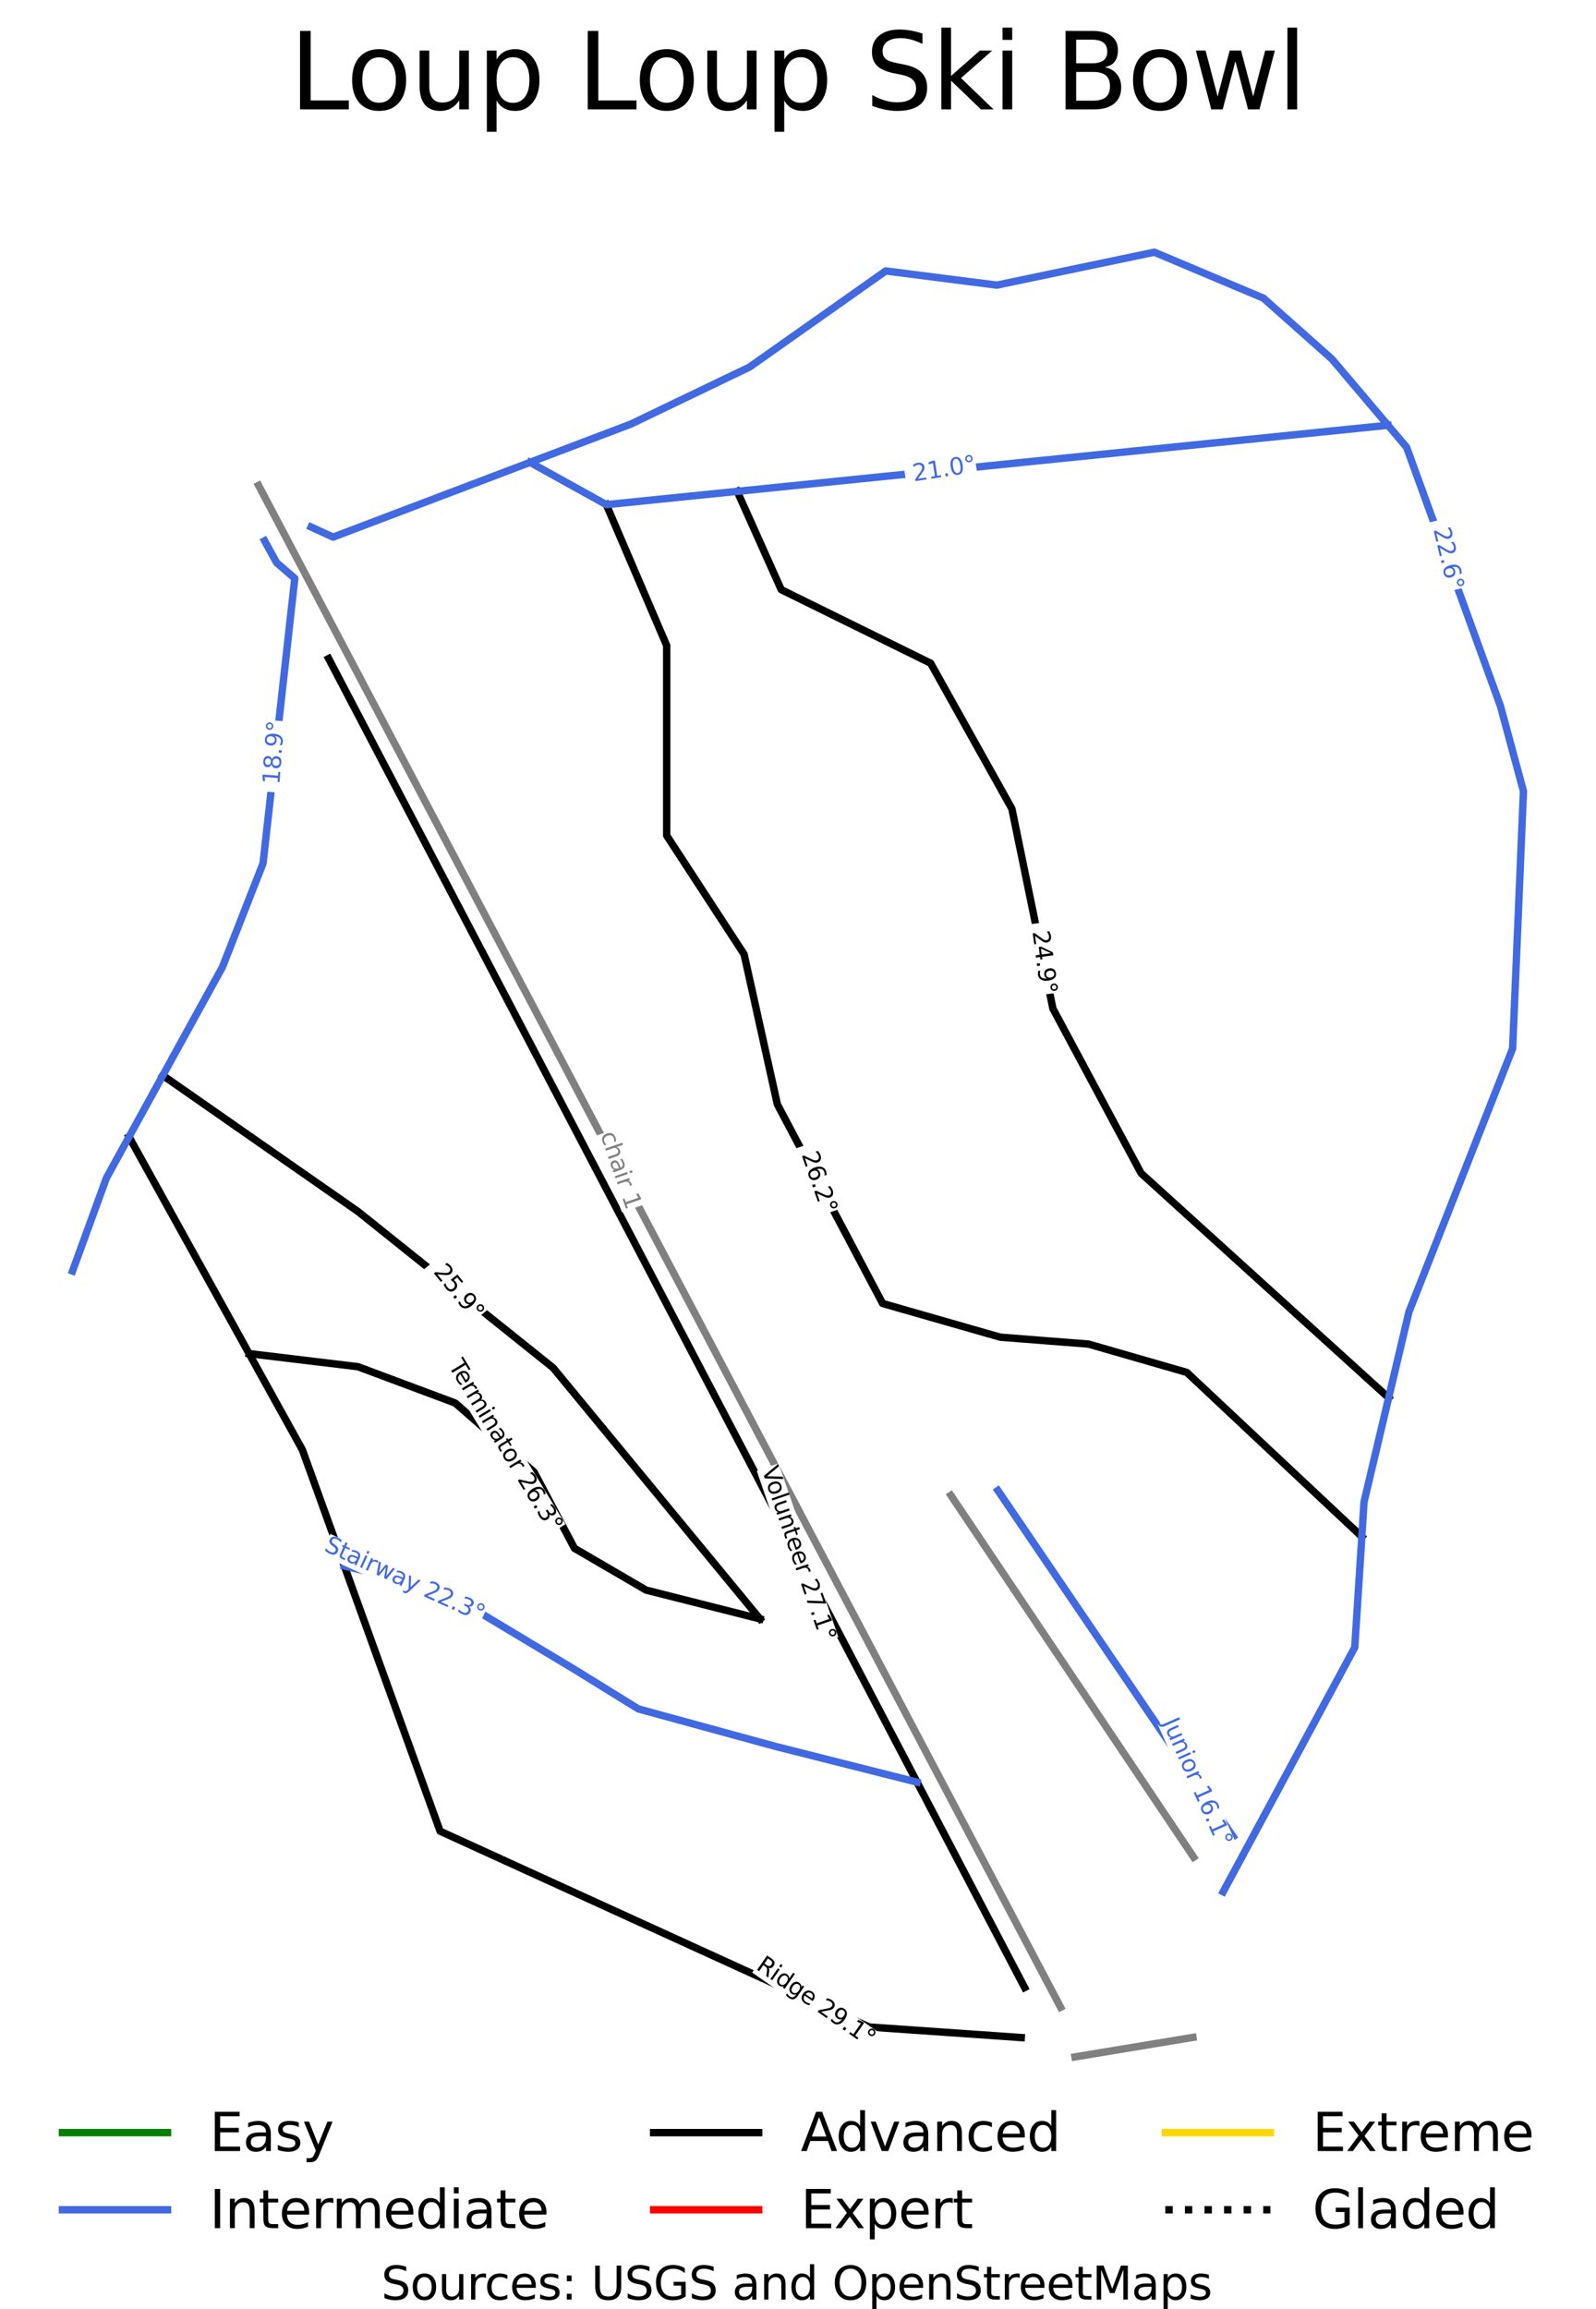 <?xml version="1.0" encoding="utf-8" standalone="no"?>
<!DOCTYPE svg PUBLIC "-//W3C//DTD SVG 1.1//EN"
  "http://www.w3.org/Graphics/SVG/1.1/DTD/svg11.dtd">
<svg xmlns:xlink="http://www.w3.org/1999/xlink" width="136.7pt" height="197.732pt" viewBox="0 0 136.7 197.732" xmlns="http://www.w3.org/2000/svg" version="1.1">
 <defs>
  <style type="text/css">*{stroke-linejoin: round; stroke-linecap: butt}</style>
 </defs>
 <g id="figure_1">
  <g id="patch_1">
   <path d="M 0 197.732 
L 136.7 197.732 
L 136.7 0 
L 0 0 
z
" style="fill: #ffffff"/>
  </g>
  <g id="axes_1">
   <g id="line2d_1">
    <path d="M 130.486 174.479 
" clip-path="url(#p808520bcc1)" style="fill: none; stroke: #008000; stroke-width: 0.001; stroke-linecap: square"/>
   </g>
   <g id="line2d_2">
    <path d="M 130.486 174.479 
" clip-path="url(#p808520bcc1)" style="fill: none; stroke: #4169e1; stroke-width: 0.001; stroke-linecap: square"/>
   </g>
   <g id="line2d_3">
    <path d="M 130.486 174.479 
" clip-path="url(#p808520bcc1)" style="fill: none; stroke: #000000; stroke-width: 0.001; stroke-linecap: square"/>
   </g>
   <g id="line2d_4">
    <path d="M 130.486 174.479 
" clip-path="url(#p808520bcc1)" style="fill: none; stroke: #ff0000; stroke-width: 0.001; stroke-linecap: square"/>
   </g>
   <g id="line2d_5">
    <path d="M 130.486 174.479 
" clip-path="url(#p808520bcc1)" style="fill: none; stroke: #ffd700; stroke-width: 0.001; stroke-linecap: square"/>
   </g>
   <g id="line2d_6">
    <path d="M 130.486 174.479 
" clip-path="url(#p808520bcc1)" style="fill: none; stroke-dasharray: 0.001,0.002; stroke-dashoffset: 0; stroke: #000000; stroke-width: 0.001"/>
   </g>
   <g id="line2d_7">
    <path d="M 90.84 171.885 
L 90.242 170.751 
L 89.749 169.816 
L 89.256 168.88 
L 88.763 167.945 
L 88.27 167.009 
L 87.569 165.68 
L 86.868 164.35 
L 86.167 163.02 
L 85.466 161.69 
L 84.874 160.567 
L 84.282 159.443 
L 83.69 158.32 
L 83.098 157.196 
L 82.506 156.073 
L 81.914 154.949 
L 81.322 153.826 
L 80.73 152.702 
L 80.093 151.495 
L 79.457 150.288 
L 78.821 149.081 
L 78.184 147.874 
L 77.548 146.667 
L 76.912 145.46 
L 76.275 144.253 
L 75.639 143.046 
L 75.163 142.143 
L 74.688 141.241 
L 74.212 140.339 
L 73.737 139.437 
L 73.261 138.534 
L 72.785 137.632 
L 72.31 136.73 
L 71.834 135.828 
L 71.06 134.356 
L 70.539 133.37 
L 70.019 132.384 
L 69.21 130.849 
L 68.4 129.313 
L 67.591 127.778 
L 66.782 126.242 
L 65.972 124.707 
L 65.163 123.171 
L 64.354 121.636 
L 63.544 120.1 
L 62.695 118.489 
L 61.845 116.878 
L 60.996 115.266 
L 60.147 113.655 
L 59.297 112.044 
L 58.448 110.432 
L 57.599 108.821 
L 56.749 107.21 
L 56.012 105.811 
L 55.275 104.412 
L 54.537 103.013 
L 53.8 101.613 
L 53.063 100.214 
L 52.326 98.815 
L 51.588 97.416 
L 50.851 96.017 
L 50.257 94.89 
L 49.662 93.763 
L 49.068 92.635 
L 48.474 91.508 
L 47.88 90.381 
L 47.285 89.253 
L 46.691 88.126 
L 46.097 86.999 
L 45.51 85.886 
L 44.924 84.773 
L 44.337 83.661 
L 43.75 82.548 
L 43.164 81.435 
L 42.577 80.323 
L 41.99 79.21 
L 41.404 78.097 
L 40.945 77.226 
L 40.485 76.355 
L 40.026 75.483 
L 39.567 74.612 
L 39.108 73.74 
L 38.648 72.869 
L 38.189 71.997 
L 37.73 71.126 
L 36.861 69.478 
L 35.993 67.831 
L 35.124 66.183 
L 34.256 64.535 
L 33.387 62.888 
L 32.519 61.24 
L 31.65 59.592 
L 30.782 57.945 
L 30.222 56.883 
L 29.663 55.822 
L 29.103 54.76 
L 28.543 53.699 
L 27.645 51.995 
L 26.747 50.291 
L 26.205 49.264 
L 25.664 48.237 
L 25.122 47.209 
L 24.581 46.182 
L 23.973 45.028 
L 23.365 43.875 
L 22.757 42.721 
L 22.149 41.567 
" clip-path="url(#p808520bcc1)" style="fill: none; stroke: #808080; stroke-width: 0.633; stroke-linecap: square"/>
   </g>
   <g id="line2d_8">
    <path d="M 102.234 159.032 
L 101.584 158.064 
L 100.934 157.095 
L 100.285 156.127 
L 99.635 155.159 
L 98.985 154.191 
L 98.335 153.222 
L 97.686 152.254 
L 97.036 151.286 
L 96.386 150.317 
L 95.737 149.349 
L 95.087 148.381 
L 94.437 147.413 
L 93.787 146.444 
L 93.138 145.476 
L 92.488 144.508 
L 91.838 143.54 
L 91.189 142.571 
L 90.539 141.603 
L 89.889 140.635 
L 89.239 139.667 
L 88.59 138.698 
L 87.94 137.73 
L 87.29 136.762 
L 86.641 135.793 
L 85.991 134.825 
L 85.341 133.857 
L 84.691 132.889 
L 84.042 131.92 
L 83.392 130.952 
L 82.742 129.984 
L 82.092 129.015 
L 81.443 128.047 
" clip-path="url(#p808520bcc1)" style="fill: none; stroke: #808080; stroke-width: 0.633; stroke-linecap: square"/>
   </g>
   <g id="line2d_9">
    <path d="M 92.078 176.136 
L 93.34 175.927 
L 94.603 175.718 
L 95.865 175.509 
L 97.127 175.3 
L 98.39 175.091 
L 99.652 174.882 
L 100.915 174.673 
L 102.177 174.465 
" clip-path="url(#p808520bcc1)" style="fill: none; stroke: #808080; stroke-width: 0.633; stroke-linecap: square"/>
   </g>
   <g id="line2d_10">
    <path d="M 28.15 56.396 
L 28.938 57.9 
L 29.725 59.403 
L 30.513 60.906 
L 31.3 62.41 
L 32.087 63.913 
L 32.875 65.416 
L 33.662 66.919 
L 34.45 68.423 
L 35.237 69.926 
L 36.025 71.429 
L 36.812 72.933 
L 37.599 74.436 
L 38.387 75.939 
L 39.174 77.443 
L 39.962 78.946 
L 40.749 80.449 
L 41.537 81.952 
L 42.324 83.456 
L 43.111 84.959 
L 43.899 86.462 
L 44.686 87.966 
L 45.474 89.469 
L 46.261 90.972 
L 47.049 92.476 
L 47.836 93.979 
L 48.624 95.482 
L 49.411 96.985 
L 50.198 98.489 
L 50.986 99.992 
L 51.773 101.495 
L 52.561 102.999 
L 53.348 104.502 
L 54.136 106.005 
L 54.923 107.509 
L 55.711 109.012 
L 56.498 110.515 
L 57.285 112.018 
L 58.073 113.522 
L 58.86 115.025 
L 59.648 116.528 
L 60.435 118.032 
L 61.222 119.535 
L 62.01 121.038 
L 62.797 122.542 
L 63.585 124.045 
L 64.372 125.548 
L 65.16 127.051 
L 65.947 128.555 
L 66.735 130.058 
L 67.522 131.561 
L 68.309 133.065 
L 69.097 134.568 
L 69.884 136.071 
L 70.672 137.575 
L 71.459 139.078 
L 72.247 140.581 
L 73.034 142.084 
L 73.821 143.588 
L 74.609 145.091 
L 75.396 146.594 
L 76.184 148.098 
L 76.971 149.601 
L 77.759 151.104 
L 78.546 152.608 
L 79.122 153.707 
L 79.698 154.806 
L 80.273 155.905 
L 80.849 157.004 
L 81.425 158.104 
L 82.001 159.203 
L 82.577 160.302 
L 83.152 161.401 
L 83.728 162.5 
L 84.304 163.6 
L 84.88 164.699 
L 85.456 165.798 
L 86.031 166.897 
L 86.607 167.996 
L 87.183 169.096 
L 87.759 170.195 
" clip-path="url(#p808520bcc1)" style="fill: none; stroke: #000000; stroke-width: 0.633; stroke-linecap: square"/>
   </g>
   <g id="line2d_11">
    <path d="M 11.052 97.348 
L 11.695 98.509 
L 12.338 99.669 
L 12.98 100.829 
L 13.623 101.989 
L 14.266 103.149 
L 14.909 104.31 
L 15.551 105.47 
L 16.194 106.63 
L 16.837 107.79 
L 17.48 108.951 
L 18.123 110.111 
L 18.765 111.271 
L 19.408 112.431 
L 20.051 113.591 
L 20.694 114.752 
L 21.336 115.912 
L 21.906 116.941 
L 22.476 117.97 
L 23.047 119 
L 23.617 120.029 
L 24.187 121.058 
L 24.757 122.087 
L 25.327 123.116 
L 25.897 124.146 
L 26.346 125.39 
L 26.796 126.634 
L 27.245 127.878 
L 27.695 129.122 
L 28.144 130.366 
L 28.593 131.61 
L 29.043 132.854 
L 29.492 134.098 
L 30.005 135.517 
L 30.518 136.936 
L 31.031 138.356 
L 31.543 139.775 
L 32.056 141.194 
L 32.569 142.614 
L 33.082 144.033 
L 33.594 145.452 
L 34.107 146.871 
L 34.62 148.291 
L 35.133 149.71 
L 35.645 151.129 
L 36.158 152.549 
L 36.671 153.968 
L 37.184 155.387 
L 37.696 156.807 
L 38.845 157.331 
L 39.993 157.855 
L 41.141 158.379 
L 42.29 158.903 
L 43.438 159.427 
L 44.586 159.951 
L 45.735 160.475 
L 46.883 160.999 
L 48.032 161.523 
L 49.18 162.047 
L 50.328 162.571 
L 51.477 163.095 
L 52.625 163.619 
L 53.773 164.143 
L 54.922 164.667 
L 56.07 165.191 
L 57.219 165.715 
L 58.367 166.239 
L 59.515 166.763 
L 60.664 167.287 
L 61.812 167.811 
L 62.96 168.335 
L 64.109 168.859 
L 65.257 169.383 
L 66.406 169.907 
L 67.554 170.431 
L 68.702 170.955 
L 69.851 171.479 
L 70.999 172.003 
L 72.147 172.527 
L 73.296 173.051 
L 74.444 173.575 
L 76.072 173.688 
L 77.701 173.801 
L 79.329 173.914 
L 80.957 174.027 
L 82.586 174.14 
L 84.214 174.253 
L 85.842 174.366 
L 87.471 174.479 
" clip-path="url(#p808520bcc1)" style="fill: none; stroke: #000000; stroke-width: 0.633; stroke-linecap: square"/>
   </g>
   <g id="line2d_12">
    <path d="M 51.933 43.214 
L 52.579 44.722 
L 53.225 46.231 
L 53.871 47.739 
L 54.518 49.248 
L 55.164 50.756 
L 55.81 52.264 
L 56.457 53.773 
L 57.103 55.281 
L 57.103 56.298 
L 57.103 57.314 
L 57.103 58.331 
L 57.103 59.348 
L 57.103 60.364 
L 57.103 61.381 
L 57.103 62.397 
L 57.103 63.414 
L 57.103 64.431 
L 57.103 65.447 
L 57.103 66.464 
L 57.103 67.48 
L 57.103 68.497 
L 57.103 69.514 
L 57.103 70.53 
L 57.103 71.547 
L 57.932 72.818 
L 58.76 74.088 
L 59.589 75.359 
L 60.417 76.629 
L 61.246 77.9 
L 62.075 79.171 
L 62.903 80.441 
L 63.732 81.712 
L 64.088 83.319 
L 64.445 84.926 
L 64.801 86.533 
L 65.157 88.139 
L 65.513 89.746 
L 65.87 91.353 
L 66.226 92.96 
L 66.582 94.567 
L 67.146 95.632 
L 67.709 96.698 
L 68.273 97.764 
L 68.836 98.83 
L 69.4 99.896 
L 69.963 100.961 
L 70.527 102.027 
L 71.09 103.093 
L 71.654 104.159 
L 72.217 105.224 
L 72.781 106.29 
L 73.344 107.356 
L 73.908 108.422 
L 74.471 109.488 
L 75.035 110.553 
L 75.598 111.619 
L 76.858 111.98 
L 78.117 112.34 
L 79.377 112.701 
L 80.636 113.062 
L 81.896 113.422 
L 83.155 113.783 
L 84.415 114.144 
L 85.674 114.504 
L 87.564 114.652 
L 89.453 114.8 
L 91.343 114.947 
L 93.232 115.095 
L 94.284 115.398 
L 95.337 115.702 
L 96.389 116.005 
L 97.441 116.308 
L 98.493 116.612 
L 99.545 116.915 
L 100.598 117.218 
L 101.65 117.521 
L 102.587 118.4 
L 103.524 119.279 
L 104.461 120.159 
L 105.398 121.038 
L 106.335 121.917 
L 107.272 122.796 
L 108.209 123.675 
L 109.146 124.554 
L 110.083 125.433 
L 111.02 126.312 
L 111.957 127.191 
L 112.894 128.07 
L 113.831 128.949 
L 114.768 129.828 
L 115.705 130.707 
L 116.642 131.586 
" clip-path="url(#p808520bcc1)" style="fill: none; stroke: #000000; stroke-width: 0.633; stroke-linecap: square"/>
   </g>
   <g id="line2d_13">
    <path d="M 21.336 115.912 
L 22.501 116.052 
L 23.666 116.192 
L 24.831 116.332 
L 25.996 116.472 
L 27.161 116.612 
L 28.326 116.752 
L 29.491 116.892 
L 30.655 117.032 
L 31.697 117.42 
L 32.738 117.809 
L 33.779 118.198 
L 34.821 118.587 
L 35.862 118.975 
L 36.903 119.364 
L 37.945 119.753 
L 38.986 120.142 
L 39.831 120.88 
L 40.676 121.619 
L 41.52 122.358 
L 42.365 123.097 
L 43.21 123.835 
L 44.055 124.574 
L 44.9 125.313 
L 45.745 126.051 
L 46.609 127.684 
L 47.474 129.317 
L 48.339 130.95 
L 49.203 132.583 
L 50.736 133.477 
L 52.269 134.371 
L 53.802 135.265 
L 55.334 136.159 
L 56.554 136.468 
L 57.774 136.777 
L 58.994 137.085 
L 60.214 137.394 
L 61.434 137.703 
L 62.653 138.011 
L 63.873 138.32 
L 65.093 138.629 
" clip-path="url(#p808520bcc1)" style="fill: none; stroke: #000000; stroke-width: 0.633; stroke-linecap: square"/>
   </g>
   <g id="line2d_14">
    <path d="M 13.946 92.09 
L 14.991 92.818 
L 16.036 93.547 
L 17.082 94.276 
L 18.127 95.005 
L 19.172 95.733 
L 20.218 96.462 
L 21.263 97.191 
L 22.308 97.919 
L 23.353 98.648 
L 24.398 99.377 
L 25.444 100.105 
L 26.489 100.834 
L 27.534 101.563 
L 28.579 102.291 
L 29.625 103.02 
L 30.67 103.749 
L 31.714 104.585 
L 32.758 105.421 
L 33.802 106.257 
L 34.846 107.093 
L 35.891 107.93 
L 36.935 108.766 
L 37.979 109.602 
L 39.023 110.438 
L 40.067 111.274 
L 41.111 112.11 
L 42.156 112.947 
L 43.2 113.783 
L 44.244 114.619 
L 45.288 115.455 
L 46.332 116.291 
L 47.376 117.127 
L 48.484 118.471 
L 49.591 119.815 
L 50.698 121.159 
L 51.806 122.503 
L 52.913 123.846 
L 54.02 125.19 
L 55.127 126.534 
L 56.235 127.878 
L 57.342 129.222 
L 58.449 130.566 
L 59.557 131.909 
L 60.664 133.253 
L 61.771 134.597 
L 62.878 135.941 
L 63.986 137.285 
L 65.093 138.629 
" clip-path="url(#p808520bcc1)" style="fill: none; stroke: #000000; stroke-width: 0.633; stroke-linecap: square"/>
   </g>
   <g id="line2d_15">
    <path d="M 63.145 42.076 
L 63.616 43.128 
L 64.087 44.181 
L 64.559 45.233 
L 65.03 46.285 
L 65.501 47.337 
L 65.972 48.39 
L 66.443 49.442 
L 66.914 50.494 
L 68.513 51.281 
L 70.113 52.068 
L 71.712 52.855 
L 73.312 53.642 
L 74.911 54.429 
L 76.51 55.216 
L 78.11 56.003 
L 79.709 56.79 
L 80.579 58.348 
L 81.449 59.905 
L 82.319 61.463 
L 83.189 63.021 
L 84.059 64.578 
L 84.929 66.136 
L 85.799 67.693 
L 86.669 69.251 
L 86.888 70.321 
L 87.108 71.39 
L 87.327 72.46 
L 87.547 73.53 
L 87.767 74.6 
L 87.986 75.67 
L 88.206 76.74 
L 88.426 77.81 
L 88.645 78.879 
L 88.865 79.949 
L 89.084 81.019 
L 89.304 82.089 
L 89.524 83.159 
L 89.743 84.229 
L 89.963 85.298 
L 90.183 86.368 
L 90.655 87.25 
L 91.127 88.131 
L 91.599 89.012 
L 92.072 89.894 
L 92.544 90.775 
L 93.016 91.656 
L 93.488 92.538 
L 93.961 93.419 
L 94.433 94.3 
L 94.905 95.182 
L 95.377 96.063 
L 95.85 96.944 
L 96.322 97.826 
L 96.794 98.707 
L 97.267 99.588 
L 97.739 100.47 
L 99.064 101.671 
L 100.389 102.873 
L 101.714 104.074 
L 103.039 105.276 
L 104.364 106.477 
L 105.689 107.679 
L 107.014 108.88 
L 108.339 110.082 
L 109.665 111.283 
L 110.99 112.485 
L 112.315 113.686 
L 113.64 114.888 
L 114.965 116.089 
L 116.29 117.291 
L 117.615 118.493 
L 118.94 119.694 
" clip-path="url(#p808520bcc1)" style="fill: none; stroke: #000000; stroke-width: 0.633; stroke-linecap: square"/>
   </g>
   <g id="line2d_16">
    <path d="M 26.647 45.129 
L 28.532 45.993 
L 54.023 36.319 
L 64.198 31.433 
L 75.865 23.203 
L 85.377 24.416 
L 98.868 21.596 
L 108.215 25.531 
L 114.081 30.745 
L 120.477 38.3 
L 128.515 60.46 
L 130.486 67.747 
L 129.559 89.784 
L 120.677 112.346 
L 116.832 128.61 
L 116.036 141.072 
L 104.768 161.993 
L 104.768 161.993 
" clip-path="url(#p808520bcc1)" style="fill: none; stroke: #4169e1; stroke-width: 0.633; stroke-linecap: square"/>
   </g>
   <g id="line2d_17">
    <path d="M 29.492 134.098 
L 30.521 134.343 
L 31.549 134.589 
L 32.578 134.835 
L 33.606 135.081 
L 34.634 135.326 
L 35.663 135.572 
L 36.691 135.818 
L 37.72 136.064 
L 39.172 136.935 
L 40.625 137.807 
L 42.077 138.679 
L 43.53 139.55 
L 44.982 140.422 
L 46.435 141.294 
L 47.887 142.165 
L 49.34 143.037 
L 50.673 143.862 
L 52.007 144.686 
L 53.34 145.511 
L 54.674 146.335 
L 56.138 146.736 
L 57.603 147.136 
L 59.067 147.537 
L 60.532 147.937 
L 61.996 148.338 
L 63.461 148.738 
L 64.925 149.138 
L 66.39 149.539 
L 67.91 149.922 
L 69.429 150.306 
L 70.948 150.69 
L 72.468 151.073 
L 73.988 151.457 
L 75.507 151.84 
L 77.027 152.224 
L 78.546 152.608 
" clip-path="url(#p808520bcc1)" style="fill: none; stroke: #4169e1; stroke-width: 0.633; stroke-linecap: square"/>
   </g>
   <g id="line2d_18">
    <path d="M 45.4 39.591 
L 47.033 40.497 
L 48.666 41.403 
L 50.299 42.308 
L 51.933 43.214 
L 53.334 43.072 
L 54.736 42.929 
L 56.137 42.787 
L 57.539 42.645 
L 58.941 42.503 
L 60.342 42.36 
L 61.744 42.218 
L 63.145 42.076 
L 64.887 41.899 
L 66.629 41.722 
L 68.371 41.545 
L 70.113 41.368 
L 71.854 41.192 
L 73.596 41.015 
L 75.338 40.838 
L 77.08 40.661 
L 78.822 40.484 
L 80.563 40.307 
L 82.305 40.131 
L 84.047 39.954 
L 85.789 39.777 
L 87.531 39.6 
L 89.273 39.423 
L 91.014 39.246 
L 92.756 39.069 
L 94.498 38.893 
L 96.24 38.716 
L 97.982 38.539 
L 99.724 38.362 
L 101.465 38.185 
L 103.207 38.008 
L 104.949 37.831 
L 106.691 37.655 
L 108.433 37.478 
L 110.174 37.301 
L 111.916 37.124 
L 113.658 36.947 
L 115.4 36.77 
L 117.142 36.593 
L 118.883 36.417 
" clip-path="url(#p808520bcc1)" style="fill: none; stroke: #4169e1; stroke-width: 0.633; stroke-linecap: square"/>
   </g>
   <g id="line2d_19">
    <path d="M 22.664 46.314 
L 23.178 47.248 
L 23.692 48.183 
L 24.47 48.855 
L 25.249 49.527 
L 25.079 51.052 
L 24.909 52.577 
L 24.739 54.102 
L 24.57 55.627 
L 24.4 57.152 
L 24.23 58.677 
L 24.06 60.201 
L 23.89 61.726 
L 23.72 63.251 
L 23.551 64.776 
L 23.381 66.301 
L 23.211 67.826 
L 23.041 69.351 
L 22.871 70.875 
L 22.701 72.4 
L 22.531 73.925 
L 22.096 75.036 
L 21.661 76.147 
L 21.226 77.258 
L 20.791 78.368 
L 20.356 79.479 
L 19.921 80.59 
L 19.486 81.701 
L 19.051 82.812 
L 18.413 83.972 
L 17.775 85.131 
L 17.137 86.291 
L 16.498 87.451 
L 15.86 88.611 
L 15.222 89.77 
L 14.584 90.93 
L 13.946 92.09 
L 13.223 93.405 
L 12.499 94.719 
L 11.776 96.034 
L 11.052 97.348 
L 10.569 98.227 
L 10.086 99.106 
L 9.602 99.984 
L 9.119 100.863 
L 8.756 101.86 
L 8.393 102.857 
L 8.03 103.854 
L 7.666 104.851 
L 7.303 105.848 
L 6.94 106.845 
L 6.577 107.842 
L 6.214 108.839 
" clip-path="url(#p808520bcc1)" style="fill: none; stroke: #4169e1; stroke-width: 0.633; stroke-linecap: square"/>
   </g>
   <g id="line2d_20">
    <path d="M 85.472 127.632 
L 86.101 128.558 
L 86.731 129.485 
L 87.36 130.411 
L 87.989 131.337 
L 88.619 132.263 
L 89.248 133.189 
L 89.877 134.115 
L 90.507 135.042 
L 91.136 135.968 
L 91.765 136.894 
L 92.395 137.82 
L 93.024 138.746 
L 93.653 139.672 
L 94.283 140.599 
L 94.912 141.525 
L 95.541 142.451 
L 96.171 143.377 
L 96.8 144.303 
L 97.429 145.229 
L 98.059 146.156 
L 98.688 147.082 
L 99.318 148.008 
L 99.947 148.934 
L 100.576 149.86 
L 101.206 150.786 
L 101.835 151.712 
L 102.464 152.639 
L 103.093 153.565 
L 103.723 154.491 
L 104.352 155.417 
L 104.982 156.343 
L 105.611 157.269 
" clip-path="url(#p808520bcc1)" style="fill: none; stroke: #4169e1; stroke-width: 0.633; stroke-linecap: square"/>
   </g>
   <g id="text_1">
    <g id="patch_2">
     <path d="M 50.998 97.269 
L 53.261 103.807 
L 55.128 103.16 
L 52.865 96.622 
z
" style="fill: #ffffff"/>
    </g>
    <!-- chair 1 -->
    <g style="fill: #808080" transform="translate(51.416 97.145) rotate(-289.096) scale(0.02 -0.02)">
     <defs>
      <path id="DejaVuSans-63" d="M 3122 3366 
L 3122 2828 
Q 2878 2963 2633 3030 
Q 2388 3097 2138 3097 
Q 1578 3097 1268 2742 
Q 959 2388 959 1747 
Q 959 1106 1268 751 
Q 1578 397 2138 397 
Q 2388 397 2633 464 
Q 2878 531 3122 666 
L 3122 134 
Q 2881 22 2623 -34 
Q 2366 -91 2075 -91 
Q 1284 -91 818 406 
Q 353 903 353 1747 
Q 353 2603 823 3093 
Q 1294 3584 2113 3584 
Q 2378 3584 2631 3529 
Q 2884 3475 3122 3366 
z
" transform="scale(0.016)"/>
      <path id="DejaVuSans-68" d="M 3513 2113 
L 3513 0 
L 2938 0 
L 2938 2094 
Q 2938 2591 2744 2837 
Q 2550 3084 2163 3084 
Q 1697 3084 1428 2787 
Q 1159 2491 1159 1978 
L 1159 0 
L 581 0 
L 581 4863 
L 1159 4863 
L 1159 2956 
Q 1366 3272 1645 3428 
Q 1925 3584 2291 3584 
Q 2894 3584 3203 3211 
Q 3513 2838 3513 2113 
z
" transform="scale(0.016)"/>
      <path id="DejaVuSans-61" d="M 2194 1759 
Q 1497 1759 1228 1600 
Q 959 1441 959 1056 
Q 959 750 1161 570 
Q 1363 391 1709 391 
Q 2188 391 2477 730 
Q 2766 1069 2766 1631 
L 2766 1759 
L 2194 1759 
z
M 3341 1997 
L 3341 0 
L 2766 0 
L 2766 531 
Q 2569 213 2275 61 
Q 1981 -91 1556 -91 
Q 1019 -91 701 211 
Q 384 513 384 1019 
Q 384 1609 779 1909 
Q 1175 2209 1959 2209 
L 2766 2209 
L 2766 2266 
Q 2766 2663 2505 2880 
Q 2244 3097 1772 3097 
Q 1472 3097 1187 3025 
Q 903 2953 641 2809 
L 641 3341 
Q 956 3463 1253 3523 
Q 1550 3584 1831 3584 
Q 2591 3584 2966 3190 
Q 3341 2797 3341 1997 
z
" transform="scale(0.016)"/>
      <path id="DejaVuSans-69" d="M 603 3500 
L 1178 3500 
L 1178 0 
L 603 0 
L 603 3500 
z
M 603 4863 
L 1178 4863 
L 1178 4134 
L 603 4134 
L 603 4863 
z
" transform="scale(0.016)"/>
      <path id="DejaVuSans-72" d="M 2631 2963 
Q 2534 3019 2420 3045 
Q 2306 3072 2169 3072 
Q 1681 3072 1420 2755 
Q 1159 2438 1159 1844 
L 1159 0 
L 581 0 
L 581 3500 
L 1159 3500 
L 1159 2956 
Q 1341 3275 1631 3429 
Q 1922 3584 2338 3584 
Q 2397 3584 2469 3576 
Q 2541 3569 2628 3553 
L 2631 2963 
z
" transform="scale(0.016)"/>
      <path id="DejaVuSans-20" transform="scale(0.016)"/>
      <path id="DejaVuSans-31" d="M 794 531 
L 1825 531 
L 1825 4091 
L 703 3866 
L 703 4441 
L 1819 4666 
L 2450 4666 
L 2450 531 
L 3481 531 
L 3481 0 
L 794 0 
L 794 531 
z
" transform="scale(0.016)"/>
     </defs>
     <use xlink:href="#DejaVuSans-63"/>
     <use xlink:href="#DejaVuSans-68" x="54.98"/>
     <use xlink:href="#DejaVuSans-61" x="118.359"/>
     <use xlink:href="#DejaVuSans-69" x="179.639"/>
     <use xlink:href="#DejaVuSans-72" x="207.422"/>
     <use xlink:href="#DejaVuSans-20" x="248.535"/>
     <use xlink:href="#DejaVuSans-31" x="280.322"/>
    </g>
   </g>
   <g id="text_2">
    <g id="patch_3">
     <path d="M 64.817 125.952 
L 69.933 140.82 
L 71.802 140.177 
L 66.685 125.309 
z
" style="fill: #ffffff"/>
    </g>
    <!-- Volunteer 27.1° -->
    <g transform="translate(65.236 125.829) rotate(-288.989) scale(0.02 -0.02)">
     <defs>
      <path id="DejaVuSans-56" d="M 1831 0 
L 50 4666 
L 709 4666 
L 2188 738 
L 3669 4666 
L 4325 4666 
L 2547 0 
L 1831 0 
z
" transform="scale(0.016)"/>
      <path id="DejaVuSans-6f" d="M 1959 3097 
Q 1497 3097 1228 2736 
Q 959 2375 959 1747 
Q 959 1119 1226 758 
Q 1494 397 1959 397 
Q 2419 397 2687 759 
Q 2956 1122 2956 1747 
Q 2956 2369 2687 2733 
Q 2419 3097 1959 3097 
z
M 1959 3584 
Q 2709 3584 3137 3096 
Q 3566 2609 3566 1747 
Q 3566 888 3137 398 
Q 2709 -91 1959 -91 
Q 1206 -91 779 398 
Q 353 888 353 1747 
Q 353 2609 779 3096 
Q 1206 3584 1959 3584 
z
" transform="scale(0.016)"/>
      <path id="DejaVuSans-6c" d="M 603 4863 
L 1178 4863 
L 1178 0 
L 603 0 
L 603 4863 
z
" transform="scale(0.016)"/>
      <path id="DejaVuSans-75" d="M 544 1381 
L 544 3500 
L 1119 3500 
L 1119 1403 
Q 1119 906 1312 657 
Q 1506 409 1894 409 
Q 2359 409 2629 706 
Q 2900 1003 2900 1516 
L 2900 3500 
L 3475 3500 
L 3475 0 
L 2900 0 
L 2900 538 
Q 2691 219 2414 64 
Q 2138 -91 1772 -91 
Q 1169 -91 856 284 
Q 544 659 544 1381 
z
M 1991 3584 
L 1991 3584 
z
" transform="scale(0.016)"/>
      <path id="DejaVuSans-6e" d="M 3513 2113 
L 3513 0 
L 2938 0 
L 2938 2094 
Q 2938 2591 2744 2837 
Q 2550 3084 2163 3084 
Q 1697 3084 1428 2787 
Q 1159 2491 1159 1978 
L 1159 0 
L 581 0 
L 581 3500 
L 1159 3500 
L 1159 2956 
Q 1366 3272 1645 3428 
Q 1925 3584 2291 3584 
Q 2894 3584 3203 3211 
Q 3513 2838 3513 2113 
z
" transform="scale(0.016)"/>
      <path id="DejaVuSans-74" d="M 1172 4494 
L 1172 3500 
L 2356 3500 
L 2356 3053 
L 1172 3053 
L 1172 1153 
Q 1172 725 1289 603 
Q 1406 481 1766 481 
L 2356 481 
L 2356 0 
L 1766 0 
Q 1100 0 847 248 
Q 594 497 594 1153 
L 594 3053 
L 172 3053 
L 172 3500 
L 594 3500 
L 594 4494 
L 1172 4494 
z
" transform="scale(0.016)"/>
      <path id="DejaVuSans-65" d="M 3597 1894 
L 3597 1613 
L 953 1613 
Q 991 1019 1311 708 
Q 1631 397 2203 397 
Q 2534 397 2845 478 
Q 3156 559 3463 722 
L 3463 178 
Q 3153 47 2828 -22 
Q 2503 -91 2169 -91 
Q 1331 -91 842 396 
Q 353 884 353 1716 
Q 353 2575 817 3079 
Q 1281 3584 2069 3584 
Q 2775 3584 3186 3129 
Q 3597 2675 3597 1894 
z
M 3022 2063 
Q 3016 2534 2758 2815 
Q 2500 3097 2075 3097 
Q 1594 3097 1305 2825 
Q 1016 2553 972 2059 
L 3022 2063 
z
" transform="scale(0.016)"/>
      <path id="DejaVuSans-32" d="M 1228 531 
L 3431 531 
L 3431 0 
L 469 0 
L 469 531 
Q 828 903 1448 1529 
Q 2069 2156 2228 2338 
Q 2531 2678 2651 2914 
Q 2772 3150 2772 3378 
Q 2772 3750 2511 3984 
Q 2250 4219 1831 4219 
Q 1534 4219 1204 4116 
Q 875 4013 500 3803 
L 500 4441 
Q 881 4594 1212 4672 
Q 1544 4750 1819 4750 
Q 2544 4750 2975 4387 
Q 3406 4025 3406 3419 
Q 3406 3131 3298 2873 
Q 3191 2616 2906 2266 
Q 2828 2175 2409 1742 
Q 1991 1309 1228 531 
z
" transform="scale(0.016)"/>
      <path id="DejaVuSans-37" d="M 525 4666 
L 3525 4666 
L 3525 4397 
L 1831 0 
L 1172 0 
L 2766 4134 
L 525 4134 
L 525 4666 
z
" transform="scale(0.016)"/>
      <path id="DejaVuSans-2e" d="M 684 794 
L 1344 794 
L 1344 0 
L 684 0 
L 684 794 
z
" transform="scale(0.016)"/>
      <path id="DejaVuSans-b0" d="M 1600 4347 
Q 1350 4347 1178 4173 
Q 1006 4000 1006 3750 
Q 1006 3503 1178 3333 
Q 1350 3163 1600 3163 
Q 1850 3163 2022 3333 
Q 2194 3503 2194 3750 
Q 2194 3997 2020 4172 
Q 1847 4347 1600 4347 
z
M 1600 4750 
Q 1800 4750 1984 4673 
Q 2169 4597 2303 4453 
Q 2447 4313 2519 4134 
Q 2591 3956 2591 3750 
Q 2591 3338 2302 3052 
Q 2013 2766 1594 2766 
Q 1172 2766 890 3047 
Q 609 3328 609 3750 
Q 609 4169 896 4459 
Q 1184 4750 1600 4750 
z
" transform="scale(0.016)"/>
     </defs>
     <use xlink:href="#DejaVuSans-56"/>
     <use xlink:href="#DejaVuSans-6f" x="60.658"/>
     <use xlink:href="#DejaVuSans-6c" x="121.84"/>
     <use xlink:href="#DejaVuSans-75" x="149.623"/>
     <use xlink:href="#DejaVuSans-6e" x="213.002"/>
     <use xlink:href="#DejaVuSans-74" x="276.381"/>
     <use xlink:href="#DejaVuSans-65" x="315.59"/>
     <use xlink:href="#DejaVuSans-65" x="377.113"/>
     <use xlink:href="#DejaVuSans-72" x="438.637"/>
     <use xlink:href="#DejaVuSans-20" x="479.75"/>
     <use xlink:href="#DejaVuSans-32" x="511.537"/>
     <use xlink:href="#DejaVuSans-37" x="575.16"/>
     <use xlink:href="#DejaVuSans-2e" x="638.783"/>
     <use xlink:href="#DejaVuSans-31" x="670.57"/>
     <use xlink:href="#DejaVuSans-b0" x="734.193"/>
    </g>
   </g>
   <g id="text_3">
    <g id="patch_4">
     <path d="M 64.423 168.912 
L 74.151 175.669 
L 75.278 174.046 
L 65.55 167.289 
z
" style="fill: #ffffff"/>
    </g>
    <!-- Ridge 29.1° -->
    <g transform="translate(64.688 168.565) rotate(-325.216) scale(0.02 -0.02)">
     <defs>
      <path id="DejaVuSans-52" d="M 2841 2188 
Q 3044 2119 3236 1894 
Q 3428 1669 3622 1275 
L 4263 0 
L 3584 0 
L 2988 1197 
Q 2756 1666 2539 1819 
Q 2322 1972 1947 1972 
L 1259 1972 
L 1259 0 
L 628 0 
L 628 4666 
L 2053 4666 
Q 2853 4666 3247 4331 
Q 3641 3997 3641 3322 
Q 3641 2881 3436 2590 
Q 3231 2300 2841 2188 
z
M 1259 4147 
L 1259 2491 
L 2053 2491 
Q 2509 2491 2742 2702 
Q 2975 2913 2975 3322 
Q 2975 3731 2742 3939 
Q 2509 4147 2053 4147 
L 1259 4147 
z
" transform="scale(0.016)"/>
      <path id="DejaVuSans-64" d="M 2906 2969 
L 2906 4863 
L 3481 4863 
L 3481 0 
L 2906 0 
L 2906 525 
Q 2725 213 2448 61 
Q 2172 -91 1784 -91 
Q 1150 -91 751 415 
Q 353 922 353 1747 
Q 353 2572 751 3078 
Q 1150 3584 1784 3584 
Q 2172 3584 2448 3432 
Q 2725 3281 2906 2969 
z
M 947 1747 
Q 947 1113 1208 752 
Q 1469 391 1925 391 
Q 2381 391 2643 752 
Q 2906 1113 2906 1747 
Q 2906 2381 2643 2742 
Q 2381 3103 1925 3103 
Q 1469 3103 1208 2742 
Q 947 2381 947 1747 
z
" transform="scale(0.016)"/>
      <path id="DejaVuSans-67" d="M 2906 1791 
Q 2906 2416 2648 2759 
Q 2391 3103 1925 3103 
Q 1463 3103 1205 2759 
Q 947 2416 947 1791 
Q 947 1169 1205 825 
Q 1463 481 1925 481 
Q 2391 481 2648 825 
Q 2906 1169 2906 1791 
z
M 3481 434 
Q 3481 -459 3084 -895 
Q 2688 -1331 1869 -1331 
Q 1566 -1331 1297 -1286 
Q 1028 -1241 775 -1147 
L 775 -588 
Q 1028 -725 1275 -790 
Q 1522 -856 1778 -856 
Q 2344 -856 2625 -561 
Q 2906 -266 2906 331 
L 2906 616 
Q 2728 306 2450 153 
Q 2172 0 1784 0 
Q 1141 0 747 490 
Q 353 981 353 1791 
Q 353 2603 747 3093 
Q 1141 3584 1784 3584 
Q 2172 3584 2450 3431 
Q 2728 3278 2906 2969 
L 2906 3500 
L 3481 3500 
L 3481 434 
z
" transform="scale(0.016)"/>
      <path id="DejaVuSans-39" d="M 703 97 
L 703 672 
Q 941 559 1184 500 
Q 1428 441 1663 441 
Q 2288 441 2617 861 
Q 2947 1281 2994 2138 
Q 2813 1869 2534 1725 
Q 2256 1581 1919 1581 
Q 1219 1581 811 2004 
Q 403 2428 403 3163 
Q 403 3881 828 4315 
Q 1253 4750 1959 4750 
Q 2769 4750 3195 4129 
Q 3622 3509 3622 2328 
Q 3622 1225 3098 567 
Q 2575 -91 1691 -91 
Q 1453 -91 1209 -44 
Q 966 3 703 97 
z
M 1959 2075 
Q 2384 2075 2632 2365 
Q 2881 2656 2881 3163 
Q 2881 3666 2632 3958 
Q 2384 4250 1959 4250 
Q 1534 4250 1286 3958 
Q 1038 3666 1038 3163 
Q 1038 2656 1286 2365 
Q 1534 2075 1959 2075 
z
" transform="scale(0.016)"/>
     </defs>
     <use xlink:href="#DejaVuSans-52"/>
     <use xlink:href="#DejaVuSans-69" x="69.482"/>
     <use xlink:href="#DejaVuSans-64" x="97.266"/>
     <use xlink:href="#DejaVuSans-67" x="160.742"/>
     <use xlink:href="#DejaVuSans-65" x="224.219"/>
     <use xlink:href="#DejaVuSans-20" x="285.742"/>
     <use xlink:href="#DejaVuSans-32" x="317.529"/>
     <use xlink:href="#DejaVuSans-39" x="381.152"/>
     <use xlink:href="#DejaVuSans-2e" x="444.775"/>
     <use xlink:href="#DejaVuSans-31" x="476.562"/>
     <use xlink:href="#DejaVuSans-b0" x="540.186"/>
    </g>
   </g>
   <g id="text_4">
    <g id="patch_5">
     <path d="M 68.025 98.391 
L 70.036 104.18 
L 71.902 103.532 
L 69.891 97.742 
z
" style="fill: #ffffff"/>
    </g>
    <!--  26.2° -->
    <g transform="translate(68.443 98.267) rotate(-289.155) scale(0.02 -0.02)">
     <defs>
      <path id="DejaVuSans-36" d="M 2113 2584 
Q 1688 2584 1439 2293 
Q 1191 2003 1191 1497 
Q 1191 994 1439 701 
Q 1688 409 2113 409 
Q 2538 409 2786 701 
Q 3034 994 3034 1497 
Q 3034 2003 2786 2293 
Q 2538 2584 2113 2584 
z
M 3366 4563 
L 3366 3988 
Q 3128 4100 2886 4159 
Q 2644 4219 2406 4219 
Q 1781 4219 1451 3797 
Q 1122 3375 1075 2522 
Q 1259 2794 1537 2939 
Q 1816 3084 2150 3084 
Q 2853 3084 3261 2657 
Q 3669 2231 3669 1497 
Q 3669 778 3244 343 
Q 2819 -91 2113 -91 
Q 1303 -91 875 529 
Q 447 1150 447 2328 
Q 447 3434 972 4092 
Q 1497 4750 2381 4750 
Q 2619 4750 2861 4703 
Q 3103 4656 3366 4563 
z
" transform="scale(0.016)"/>
     </defs>
     <use xlink:href="#DejaVuSans-20"/>
     <use xlink:href="#DejaVuSans-32" x="31.787"/>
     <use xlink:href="#DejaVuSans-36" x="95.41"/>
     <use xlink:href="#DejaVuSans-2e" x="159.033"/>
     <use xlink:href="#DejaVuSans-32" x="190.82"/>
     <use xlink:href="#DejaVuSans-b0" x="254.443"/>
    </g>
   </g>
   <g id="text_5">
    <g id="patch_6">
     <path d="M 37.989 117.146 
L 46.743 131.55 
L 48.431 130.524 
L 39.678 116.12 
z
" style="fill: #ffffff"/>
    </g>
    <!-- Terminator 26.3° -->
    <g transform="translate(38.372 116.937) rotate(-301.288) scale(0.02 -0.02)">
     <defs>
      <path id="DejaVuSans-54" d="M -19 4666 
L 3928 4666 
L 3928 4134 
L 2272 4134 
L 2272 0 
L 1638 0 
L 1638 4134 
L -19 4134 
L -19 4666 
z
" transform="scale(0.016)"/>
      <path id="DejaVuSans-6d" d="M 3328 2828 
Q 3544 3216 3844 3400 
Q 4144 3584 4550 3584 
Q 5097 3584 5394 3201 
Q 5691 2819 5691 2113 
L 5691 0 
L 5113 0 
L 5113 2094 
Q 5113 2597 4934 2840 
Q 4756 3084 4391 3084 
Q 3944 3084 3684 2787 
Q 3425 2491 3425 1978 
L 3425 0 
L 2847 0 
L 2847 2094 
Q 2847 2600 2669 2842 
Q 2491 3084 2119 3084 
Q 1678 3084 1418 2786 
Q 1159 2488 1159 1978 
L 1159 0 
L 581 0 
L 581 3500 
L 1159 3500 
L 1159 2956 
Q 1356 3278 1631 3431 
Q 1906 3584 2284 3584 
Q 2666 3584 2933 3390 
Q 3200 3197 3328 2828 
z
" transform="scale(0.016)"/>
      <path id="DejaVuSans-33" d="M 2597 2516 
Q 3050 2419 3304 2112 
Q 3559 1806 3559 1356 
Q 3559 666 3084 287 
Q 2609 -91 1734 -91 
Q 1441 -91 1130 -33 
Q 819 25 488 141 
L 488 750 
Q 750 597 1062 519 
Q 1375 441 1716 441 
Q 2309 441 2620 675 
Q 2931 909 2931 1356 
Q 2931 1769 2642 2001 
Q 2353 2234 1838 2234 
L 1294 2234 
L 1294 2753 
L 1863 2753 
Q 2328 2753 2575 2939 
Q 2822 3125 2822 3475 
Q 2822 3834 2567 4026 
Q 2313 4219 1838 4219 
Q 1578 4219 1281 4162 
Q 984 4106 628 3988 
L 628 4550 
Q 988 4650 1302 4700 
Q 1616 4750 1894 4750 
Q 2613 4750 3031 4423 
Q 3450 4097 3450 3541 
Q 3450 3153 3228 2886 
Q 3006 2619 2597 2516 
z
" transform="scale(0.016)"/>
     </defs>
     <use xlink:href="#DejaVuSans-54"/>
     <use xlink:href="#DejaVuSans-65" x="44.084"/>
     <use xlink:href="#DejaVuSans-72" x="105.607"/>
     <use xlink:href="#DejaVuSans-6d" x="144.971"/>
     <use xlink:href="#DejaVuSans-69" x="242.383"/>
     <use xlink:href="#DejaVuSans-6e" x="270.166"/>
     <use xlink:href="#DejaVuSans-61" x="333.545"/>
     <use xlink:href="#DejaVuSans-74" x="394.824"/>
     <use xlink:href="#DejaVuSans-6f" x="434.033"/>
     <use xlink:href="#DejaVuSans-72" x="495.215"/>
     <use xlink:href="#DejaVuSans-20" x="536.328"/>
     <use xlink:href="#DejaVuSans-32" x="568.115"/>
     <use xlink:href="#DejaVuSans-36" x="631.738"/>
     <use xlink:href="#DejaVuSans-2e" x="695.361"/>
     <use xlink:href="#DejaVuSans-33" x="727.148"/>
     <use xlink:href="#DejaVuSans-b0" x="790.771"/>
    </g>
   </g>
   <g id="text_6">
    <g id="patch_7">
     <path d="M 36.316 108.695 
L 40.203 113.434 
L 41.73 112.181 
L 37.843 107.442 
z
" style="fill: #ffffff"/>
    </g>
    <!--  25.9° -->
    <g transform="translate(36.666 108.434) rotate(-309.363) scale(0.02 -0.02)">
     <defs>
      <path id="DejaVuSans-35" d="M 691 4666 
L 3169 4666 
L 3169 4134 
L 1269 4134 
L 1269 2991 
Q 1406 3038 1543 3061 
Q 1681 3084 1819 3084 
Q 2600 3084 3056 2656 
Q 3513 2228 3513 1497 
Q 3513 744 3044 326 
Q 2575 -91 1722 -91 
Q 1428 -91 1123 -41 
Q 819 9 494 109 
L 494 744 
Q 775 591 1075 516 
Q 1375 441 1709 441 
Q 2250 441 2565 725 
Q 2881 1009 2881 1497 
Q 2881 1984 2565 2268 
Q 2250 2553 1709 2553 
Q 1456 2553 1204 2497 
Q 953 2441 691 2322 
L 691 4666 
z
" transform="scale(0.016)"/>
     </defs>
     <use xlink:href="#DejaVuSans-20"/>
     <use xlink:href="#DejaVuSans-32" x="31.787"/>
     <use xlink:href="#DejaVuSans-35" x="95.41"/>
     <use xlink:href="#DejaVuSans-2e" x="159.033"/>
     <use xlink:href="#DejaVuSans-39" x="190.82"/>
     <use xlink:href="#DejaVuSans-b0" x="254.443"/>
    </g>
   </g>
   <g id="text_7">
    <g id="patch_8">
     <path d="M 87.915 79.184 
L 88.735 85.258 
L 90.693 84.994 
L 89.873 78.92 
z
" style="fill: #ffffff"/>
    </g>
    <!--  24.9° -->
    <g transform="translate(88.35 79.146) rotate(-277.682) scale(0.02 -0.02)">
     <defs>
      <path id="DejaVuSans-34" d="M 2419 4116 
L 825 1625 
L 2419 1625 
L 2419 4116 
z
M 2253 4666 
L 3047 4666 
L 3047 1625 
L 3713 1625 
L 3713 1100 
L 3047 1100 
L 3047 0 
L 2419 0 
L 2419 1100 
L 313 1100 
L 313 1709 
L 2253 4666 
z
" transform="scale(0.016)"/>
     </defs>
     <use xlink:href="#DejaVuSans-20"/>
     <use xlink:href="#DejaVuSans-32" x="31.787"/>
     <use xlink:href="#DejaVuSans-34" x="95.41"/>
     <use xlink:href="#DejaVuSans-2e" x="159.033"/>
     <use xlink:href="#DejaVuSans-39" x="190.82"/>
     <use xlink:href="#DejaVuSans-b0" x="254.443"/>
    </g>
   </g>
   <g id="text_8">
    <g id="patch_9">
     <path d="M 122.192 44.793 
L 123.629 50.751 
L 125.549 50.287 
L 124.112 44.329 
z
" style="fill: #ffffff"/>
    </g>
    <!--  22.6° -->
    <g style="fill: #4169e1" transform="translate(122.62 44.71) rotate(-283.564) scale(0.02 -0.02)">
     <use xlink:href="#DejaVuSans-20"/>
     <use xlink:href="#DejaVuSans-32" x="31.787"/>
     <use xlink:href="#DejaVuSans-32" x="95.41"/>
     <use xlink:href="#DejaVuSans-2e" x="159.033"/>
     <use xlink:href="#DejaVuSans-36" x="190.82"/>
     <use xlink:href="#DejaVuSans-b0" x="254.443"/>
    </g>
   </g>
   <g id="text_9">
    <g id="patch_10">
     <path d="M 27.478 133.148 
L 40.971 139.302 
L 41.791 137.505 
L 28.297 131.351 
z
" style="fill: #ffffff"/>
    </g>
    <!-- Stairway 22.3° -->
    <g style="fill: #4169e1" transform="translate(27.677 132.76) rotate(-335.485) scale(0.02 -0.02)">
     <defs>
      <path id="DejaVuSans-53" d="M 3425 4513 
L 3425 3897 
Q 3066 4069 2747 4153 
Q 2428 4238 2131 4238 
Q 1616 4238 1336 4038 
Q 1056 3838 1056 3469 
Q 1056 3159 1242 3001 
Q 1428 2844 1947 2747 
L 2328 2669 
Q 3034 2534 3370 2195 
Q 3706 1856 3706 1288 
Q 3706 609 3251 259 
Q 2797 -91 1919 -91 
Q 1588 -91 1214 -16 
Q 841 59 441 206 
L 441 856 
Q 825 641 1194 531 
Q 1563 422 1919 422 
Q 2459 422 2753 634 
Q 3047 847 3047 1241 
Q 3047 1584 2836 1778 
Q 2625 1972 2144 2069 
L 1759 2144 
Q 1053 2284 737 2584 
Q 422 2884 422 3419 
Q 422 4038 858 4394 
Q 1294 4750 2059 4750 
Q 2388 4750 2728 4690 
Q 3069 4631 3425 4513 
z
" transform="scale(0.016)"/>
      <path id="DejaVuSans-77" d="M 269 3500 
L 844 3500 
L 1563 769 
L 2278 3500 
L 2956 3500 
L 3675 769 
L 4391 3500 
L 4966 3500 
L 4050 0 
L 3372 0 
L 2619 2869 
L 1863 0 
L 1184 0 
L 269 3500 
z
" transform="scale(0.016)"/>
      <path id="DejaVuSans-79" d="M 2059 -325 
Q 1816 -950 1584 -1140 
Q 1353 -1331 966 -1331 
L 506 -1331 
L 506 -850 
L 844 -850 
Q 1081 -850 1212 -737 
Q 1344 -625 1503 -206 
L 1606 56 
L 191 3500 
L 800 3500 
L 1894 763 
L 2988 3500 
L 3597 3500 
L 2059 -325 
z
" transform="scale(0.016)"/>
     </defs>
     <use xlink:href="#DejaVuSans-53"/>
     <use xlink:href="#DejaVuSans-74" x="63.477"/>
     <use xlink:href="#DejaVuSans-61" x="102.686"/>
     <use xlink:href="#DejaVuSans-69" x="163.965"/>
     <use xlink:href="#DejaVuSans-72" x="191.748"/>
     <use xlink:href="#DejaVuSans-77" x="232.861"/>
     <use xlink:href="#DejaVuSans-61" x="314.648"/>
     <use xlink:href="#DejaVuSans-79" x="375.928"/>
     <use xlink:href="#DejaVuSans-20" x="435.107"/>
     <use xlink:href="#DejaVuSans-32" x="466.895"/>
     <use xlink:href="#DejaVuSans-32" x="530.518"/>
     <use xlink:href="#DejaVuSans-2e" x="594.141"/>
     <use xlink:href="#DejaVuSans-33" x="625.928"/>
     <use xlink:href="#DejaVuSans-b0" x="689.551"/>
    </g>
   </g>
   <g id="text_10">
    <g id="patch_11">
     <path d="M 77.686 41.752 
L 83.743 40.815 
L 83.441 38.863 
L 77.384 39.799 
z
" style="fill: #ffffff"/>
    </g>
    <!--  21.0° -->
    <g style="fill: #4169e1" transform="translate(77.639 41.318) rotate(-8.786) scale(0.02 -0.02)">
     <defs>
      <path id="DejaVuSans-30" d="M 2034 4250 
Q 1547 4250 1301 3770 
Q 1056 3291 1056 2328 
Q 1056 1369 1301 889 
Q 1547 409 2034 409 
Q 2525 409 2770 889 
Q 3016 1369 3016 2328 
Q 3016 3291 2770 3770 
Q 2525 4250 2034 4250 
z
M 2034 4750 
Q 2819 4750 3233 4129 
Q 3647 3509 3647 2328 
Q 3647 1150 3233 529 
Q 2819 -91 2034 -91 
Q 1250 -91 836 529 
Q 422 1150 422 2328 
Q 422 3509 836 4129 
Q 1250 4750 2034 4750 
z
" transform="scale(0.016)"/>
     </defs>
     <use xlink:href="#DejaVuSans-20"/>
     <use xlink:href="#DejaVuSans-32" x="31.787"/>
     <use xlink:href="#DejaVuSans-31" x="95.41"/>
     <use xlink:href="#DejaVuSans-2e" x="159.033"/>
     <use xlink:href="#DejaVuSans-30" x="190.82"/>
     <use xlink:href="#DejaVuSans-b0" x="254.443"/>
    </g>
   </g>
   <g id="text_11">
    <g id="patch_12">
     <path d="M 24.312 67.904 
L 24.759 61.792 
L 22.789 61.648 
L 22.342 67.76 
z
" style="fill: #ffffff"/>
    </g>
    <!--  18.9° -->
    <g style="fill: #4169e1" transform="translate(23.879 67.852) rotate(-85.815) scale(0.02 -0.02)">
     <defs>
      <path id="DejaVuSans-38" d="M 2034 2216 
Q 1584 2216 1326 1975 
Q 1069 1734 1069 1313 
Q 1069 891 1326 650 
Q 1584 409 2034 409 
Q 2484 409 2743 651 
Q 3003 894 3003 1313 
Q 3003 1734 2745 1975 
Q 2488 2216 2034 2216 
z
M 1403 2484 
Q 997 2584 770 2862 
Q 544 3141 544 3541 
Q 544 4100 942 4425 
Q 1341 4750 2034 4750 
Q 2731 4750 3128 4425 
Q 3525 4100 3525 3541 
Q 3525 3141 3298 2862 
Q 3072 2584 2669 2484 
Q 3125 2378 3379 2068 
Q 3634 1759 3634 1313 
Q 3634 634 3220 271 
Q 2806 -91 2034 -91 
Q 1263 -91 848 271 
Q 434 634 434 1313 
Q 434 1759 690 2068 
Q 947 2378 1403 2484 
z
M 1172 3481 
Q 1172 3119 1398 2916 
Q 1625 2713 2034 2713 
Q 2441 2713 2670 2916 
Q 2900 3119 2900 3481 
Q 2900 3844 2670 4047 
Q 2441 4250 2034 4250 
Q 1625 4250 1398 4047 
Q 1172 3844 1172 3481 
z
" transform="scale(0.016)"/>
     </defs>
     <use xlink:href="#DejaVuSans-20"/>
     <use xlink:href="#DejaVuSans-31" x="31.787"/>
     <use xlink:href="#DejaVuSans-38" x="95.41"/>
     <use xlink:href="#DejaVuSans-2e" x="159.033"/>
     <use xlink:href="#DejaVuSans-39" x="190.82"/>
     <use xlink:href="#DejaVuSans-b0" x="254.443"/>
    </g>
   </g>
   <g id="text_12">
    <g id="patch_13">
     <path d="M 99.146 147.629 
L 103.979 158.454 
L 105.783 157.649 
L 100.95 146.823 
z
" style="fill: #ffffff"/>
    </g>
    <!-- Junior 16.1° -->
    <g style="fill: #4169e1" transform="translate(99.552 147.469) rotate(-294.057) scale(0.02 -0.02)">
     <defs>
      <path id="DejaVuSans-4a" d="M 628 4666 
L 1259 4666 
L 1259 325 
Q 1259 -519 939 -900 
Q 619 -1281 -91 -1281 
L -331 -1281 
L -331 -750 
L -134 -750 
Q 284 -750 456 -515 
Q 628 -281 628 325 
L 628 4666 
z
" transform="scale(0.016)"/>
     </defs>
     <use xlink:href="#DejaVuSans-4a"/>
     <use xlink:href="#DejaVuSans-75" x="29.492"/>
     <use xlink:href="#DejaVuSans-6e" x="92.871"/>
     <use xlink:href="#DejaVuSans-69" x="156.25"/>
     <use xlink:href="#DejaVuSans-6f" x="184.033"/>
     <use xlink:href="#DejaVuSans-72" x="245.215"/>
     <use xlink:href="#DejaVuSans-20" x="286.328"/>
     <use xlink:href="#DejaVuSans-31" x="318.115"/>
     <use xlink:href="#DejaVuSans-36" x="381.738"/>
     <use xlink:href="#DejaVuSans-2e" x="445.361"/>
     <use xlink:href="#DejaVuSans-31" x="477.148"/>
     <use xlink:href="#DejaVuSans-b0" x="540.771"/>
    </g>
   </g>
   <g id="text_13">
    <!-- Loup Loup Ski Bowl -->
    <g transform="translate(24.794 9.369) scale(0.09 -0.09)">
     <defs>
      <path id="DejaVuSans-4c" d="M 628 4666 
L 1259 4666 
L 1259 531 
L 3531 531 
L 3531 0 
L 628 0 
L 628 4666 
z
" transform="scale(0.016)"/>
      <path id="DejaVuSans-70" d="M 1159 525 
L 1159 -1331 
L 581 -1331 
L 581 3500 
L 1159 3500 
L 1159 2969 
Q 1341 3281 1617 3432 
Q 1894 3584 2278 3584 
Q 2916 3584 3314 3078 
Q 3713 2572 3713 1747 
Q 3713 922 3314 415 
Q 2916 -91 2278 -91 
Q 1894 -91 1617 61 
Q 1341 213 1159 525 
z
M 3116 1747 
Q 3116 2381 2855 2742 
Q 2594 3103 2138 3103 
Q 1681 3103 1420 2742 
Q 1159 2381 1159 1747 
Q 1159 1113 1420 752 
Q 1681 391 2138 391 
Q 2594 391 2855 752 
Q 3116 1113 3116 1747 
z
" transform="scale(0.016)"/>
      <path id="DejaVuSans-6b" d="M 581 4863 
L 1159 4863 
L 1159 1991 
L 2875 3500 
L 3609 3500 
L 1753 1863 
L 3688 0 
L 2938 0 
L 1159 1709 
L 1159 0 
L 581 0 
L 581 4863 
z
" transform="scale(0.016)"/>
      <path id="DejaVuSans-42" d="M 1259 2228 
L 1259 519 
L 2272 519 
Q 2781 519 3026 730 
Q 3272 941 3272 1375 
Q 3272 1813 3026 2020 
Q 2781 2228 2272 2228 
L 1259 2228 
z
M 1259 4147 
L 1259 2741 
L 2194 2741 
Q 2656 2741 2882 2914 
Q 3109 3088 3109 3444 
Q 3109 3797 2882 3972 
Q 2656 4147 2194 4147 
L 1259 4147 
z
M 628 4666 
L 2241 4666 
Q 2963 4666 3353 4366 
Q 3744 4066 3744 3513 
Q 3744 3084 3544 2831 
Q 3344 2578 2956 2516 
Q 3422 2416 3680 2098 
Q 3938 1781 3938 1306 
Q 3938 681 3513 340 
Q 3088 0 2303 0 
L 628 0 
L 628 4666 
z
" transform="scale(0.016)"/>
     </defs>
     <use xlink:href="#DejaVuSans-4c"/>
     <use xlink:href="#DejaVuSans-6f" x="53.963"/>
     <use xlink:href="#DejaVuSans-75" x="115.145"/>
     <use xlink:href="#DejaVuSans-70" x="178.523"/>
     <use xlink:href="#DejaVuSans-20" x="242"/>
     <use xlink:href="#DejaVuSans-4c" x="273.787"/>
     <use xlink:href="#DejaVuSans-6f" x="327.75"/>
     <use xlink:href="#DejaVuSans-75" x="388.932"/>
     <use xlink:href="#DejaVuSans-70" x="452.311"/>
     <use xlink:href="#DejaVuSans-20" x="515.787"/>
     <use xlink:href="#DejaVuSans-53" x="547.574"/>
     <use xlink:href="#DejaVuSans-6b" x="611.051"/>
     <use xlink:href="#DejaVuSans-69" x="668.961"/>
     <use xlink:href="#DejaVuSans-20" x="696.744"/>
     <use xlink:href="#DejaVuSans-42" x="728.531"/>
     <use xlink:href="#DejaVuSans-6f" x="797.135"/>
     <use xlink:href="#DejaVuSans-77" x="858.316"/>
     <use xlink:href="#DejaVuSans-6c" x="940.104"/>
    </g>
   </g>
   <g id="legend_1">
    <g id="line2d_21">
     <path d="M 5.348 182.621 
L 9.848 182.621 
L 14.348 182.621 
" style="fill: none; stroke: #008000; stroke-width: 0.633; stroke-linecap: square"/>
    </g>
    <g id="text_14">
     <!-- Easy -->
     <g transform="translate(17.948 184.196) scale(0.045 -0.045)">
      <defs>
       <path id="DejaVuSans-45" d="M 628 4666 
L 3578 4666 
L 3578 4134 
L 1259 4134 
L 1259 2753 
L 3481 2753 
L 3481 2222 
L 1259 2222 
L 1259 531 
L 3634 531 
L 3634 0 
L 628 0 
L 628 4666 
z
" transform="scale(0.016)"/>
       <path id="DejaVuSans-73" d="M 2834 3397 
L 2834 2853 
Q 2591 2978 2328 3040 
Q 2066 3103 1784 3103 
Q 1356 3103 1142 2972 
Q 928 2841 928 2578 
Q 928 2378 1081 2264 
Q 1234 2150 1697 2047 
L 1894 2003 
Q 2506 1872 2764 1633 
Q 3022 1394 3022 966 
Q 3022 478 2636 193 
Q 2250 -91 1575 -91 
Q 1294 -91 989 -36 
Q 684 19 347 128 
L 347 722 
Q 666 556 975 473 
Q 1284 391 1588 391 
Q 1994 391 2212 530 
Q 2431 669 2431 922 
Q 2431 1156 2273 1281 
Q 2116 1406 1581 1522 
L 1381 1569 
Q 847 1681 609 1914 
Q 372 2147 372 2553 
Q 372 3047 722 3315 
Q 1072 3584 1716 3584 
Q 2034 3584 2315 3537 
Q 2597 3491 2834 3397 
z
" transform="scale(0.016)"/>
      </defs>
      <use xlink:href="#DejaVuSans-45"/>
      <use xlink:href="#DejaVuSans-61" x="63.184"/>
      <use xlink:href="#DejaVuSans-73" x="124.463"/>
      <use xlink:href="#DejaVuSans-79" x="176.562"/>
     </g>
    </g>
    <g id="line2d_22">
     <path d="M 5.348 189.226 
L 9.848 189.226 
L 14.348 189.226 
" style="fill: none; stroke: #4169e1; stroke-width: 0.633; stroke-linecap: square"/>
    </g>
    <g id="text_15">
     <!-- Intermediate -->
     <g transform="translate(17.948 190.801) scale(0.045 -0.045)">
      <defs>
       <path id="DejaVuSans-49" d="M 628 4666 
L 1259 4666 
L 1259 0 
L 628 0 
L 628 4666 
z
" transform="scale(0.016)"/>
      </defs>
      <use xlink:href="#DejaVuSans-49"/>
      <use xlink:href="#DejaVuSans-6e" x="29.492"/>
      <use xlink:href="#DejaVuSans-74" x="92.871"/>
      <use xlink:href="#DejaVuSans-65" x="132.08"/>
      <use xlink:href="#DejaVuSans-72" x="193.604"/>
      <use xlink:href="#DejaVuSans-6d" x="232.967"/>
      <use xlink:href="#DejaVuSans-65" x="330.379"/>
      <use xlink:href="#DejaVuSans-64" x="391.902"/>
      <use xlink:href="#DejaVuSans-69" x="455.379"/>
      <use xlink:href="#DejaVuSans-61" x="483.162"/>
      <use xlink:href="#DejaVuSans-74" x="544.441"/>
      <use xlink:href="#DejaVuSans-65" x="583.65"/>
     </g>
    </g>
    <g id="line2d_23">
     <path d="M 55.982 182.621 
L 60.482 182.621 
L 64.982 182.621 
" style="fill: none; stroke: #000000; stroke-width: 0.633; stroke-linecap: square"/>
    </g>
    <g id="text_16">
     <!-- Advanced -->
     <g transform="translate(68.582 184.196) scale(0.045 -0.045)">
      <defs>
       <path id="DejaVuSans-41" d="M 2188 4044 
L 1331 1722 
L 3047 1722 
L 2188 4044 
z
M 1831 4666 
L 2547 4666 
L 4325 0 
L 3669 0 
L 3244 1197 
L 1141 1197 
L 716 0 
L 50 0 
L 1831 4666 
z
" transform="scale(0.016)"/>
       <path id="DejaVuSans-76" d="M 191 3500 
L 800 3500 
L 1894 563 
L 2988 3500 
L 3597 3500 
L 2284 0 
L 1503 0 
L 191 3500 
z
" transform="scale(0.016)"/>
      </defs>
      <use xlink:href="#DejaVuSans-41"/>
      <use xlink:href="#DejaVuSans-64" x="66.658"/>
      <use xlink:href="#DejaVuSans-76" x="130.135"/>
      <use xlink:href="#DejaVuSans-61" x="189.314"/>
      <use xlink:href="#DejaVuSans-6e" x="250.594"/>
      <use xlink:href="#DejaVuSans-63" x="313.973"/>
      <use xlink:href="#DejaVuSans-65" x="368.953"/>
      <use xlink:href="#DejaVuSans-64" x="430.477"/>
     </g>
    </g>
    <g id="line2d_24">
     <path d="M 55.982 189.226 
L 60.482 189.226 
L 64.982 189.226 
" style="fill: none; stroke: #ff0000; stroke-width: 0.633; stroke-linecap: square"/>
    </g>
    <g id="text_17">
     <!-- Expert -->
     <g transform="translate(68.582 190.801) scale(0.045 -0.045)">
      <defs>
       <path id="DejaVuSans-78" d="M 3513 3500 
L 2247 1797 
L 3578 0 
L 2900 0 
L 1881 1375 
L 863 0 
L 184 0 
L 1544 1831 
L 300 3500 
L 978 3500 
L 1906 2253 
L 2834 3500 
L 3513 3500 
z
" transform="scale(0.016)"/>
      </defs>
      <use xlink:href="#DejaVuSans-45"/>
      <use xlink:href="#DejaVuSans-78" x="63.184"/>
      <use xlink:href="#DejaVuSans-70" x="122.363"/>
      <use xlink:href="#DejaVuSans-65" x="185.84"/>
      <use xlink:href="#DejaVuSans-72" x="247.363"/>
      <use xlink:href="#DejaVuSans-74" x="288.477"/>
     </g>
    </g>
    <g id="line2d_25">
     <path d="M 99.811 182.621 
L 104.311 182.621 
L 108.811 182.621 
" style="fill: none; stroke: #ffd700; stroke-width: 0.633; stroke-linecap: square"/>
    </g>
    <g id="text_18">
     <!-- Extreme -->
     <g transform="translate(112.411 184.196) scale(0.045 -0.045)">
      <use xlink:href="#DejaVuSans-45"/>
      <use xlink:href="#DejaVuSans-78" x="63.184"/>
      <use xlink:href="#DejaVuSans-74" x="122.363"/>
      <use xlink:href="#DejaVuSans-72" x="161.572"/>
      <use xlink:href="#DejaVuSans-65" x="200.436"/>
      <use xlink:href="#DejaVuSans-6d" x="261.959"/>
      <use xlink:href="#DejaVuSans-65" x="359.371"/>
     </g>
    </g>
    <g id="line2d_26">
     <path d="M 99.811 189.226 
L 104.311 189.226 
L 108.811 189.226 
" style="fill: none; stroke-dasharray: 0.633,1.044; stroke-dashoffset: 0; stroke: #000000; stroke-width: 0.633"/>
    </g>
    <g id="text_19">
     <!-- Gladed -->
     <g transform="translate(112.411 190.801) scale(0.045 -0.045)">
      <defs>
       <path id="DejaVuSans-47" d="M 3809 666 
L 3809 1919 
L 2778 1919 
L 2778 2438 
L 4434 2438 
L 4434 434 
Q 4069 175 3628 42 
Q 3188 -91 2688 -91 
Q 1594 -91 976 548 
Q 359 1188 359 2328 
Q 359 3472 976 4111 
Q 1594 4750 2688 4750 
Q 3144 4750 3555 4637 
Q 3966 4525 4313 4306 
L 4313 3634 
Q 3963 3931 3569 4081 
Q 3175 4231 2741 4231 
Q 1884 4231 1454 3753 
Q 1025 3275 1025 2328 
Q 1025 1384 1454 906 
Q 1884 428 2741 428 
Q 3075 428 3337 486 
Q 3600 544 3809 666 
z
" transform="scale(0.016)"/>
      </defs>
      <use xlink:href="#DejaVuSans-47"/>
      <use xlink:href="#DejaVuSans-6c" x="77.49"/>
      <use xlink:href="#DejaVuSans-61" x="105.273"/>
      <use xlink:href="#DejaVuSans-64" x="166.553"/>
      <use xlink:href="#DejaVuSans-65" x="230.029"/>
      <use xlink:href="#DejaVuSans-64" x="291.553"/>
     </g>
    </g>
   </g>
  </g>
  <g id="text_20">
   <!-- Sources: USGS and OpenStreetMaps -->
   <g transform="translate(32.655 196.918) scale(0.039 -0.039)">
    <defs>
     <path id="DejaVuSans-3a" d="M 750 794 
L 1409 794 
L 1409 0 
L 750 0 
L 750 794 
z
M 750 3309 
L 1409 3309 
L 1409 2516 
L 750 2516 
L 750 3309 
z
" transform="scale(0.016)"/>
     <path id="DejaVuSans-55" d="M 556 4666 
L 1191 4666 
L 1191 1831 
Q 1191 1081 1462 751 
Q 1734 422 2344 422 
Q 2950 422 3222 751 
Q 3494 1081 3494 1831 
L 3494 4666 
L 4128 4666 
L 4128 1753 
Q 4128 841 3676 375 
Q 3225 -91 2344 -91 
Q 1459 -91 1007 375 
Q 556 841 556 1753 
L 556 4666 
z
" transform="scale(0.016)"/>
     <path id="DejaVuSans-4f" d="M 2522 4238 
Q 1834 4238 1429 3725 
Q 1025 3213 1025 2328 
Q 1025 1447 1429 934 
Q 1834 422 2522 422 
Q 3209 422 3611 934 
Q 4013 1447 4013 2328 
Q 4013 3213 3611 3725 
Q 3209 4238 2522 4238 
z
M 2522 4750 
Q 3503 4750 4090 4092 
Q 4678 3434 4678 2328 
Q 4678 1225 4090 567 
Q 3503 -91 2522 -91 
Q 1538 -91 948 565 
Q 359 1222 359 2328 
Q 359 3434 948 4092 
Q 1538 4750 2522 4750 
z
" transform="scale(0.016)"/>
     <path id="DejaVuSans-4d" d="M 628 4666 
L 1569 4666 
L 2759 1491 
L 3956 4666 
L 4897 4666 
L 4897 0 
L 4281 0 
L 4281 4097 
L 3078 897 
L 2444 897 
L 1241 4097 
L 1241 0 
L 628 0 
L 628 4666 
z
" transform="scale(0.016)"/>
    </defs>
    <use xlink:href="#DejaVuSans-53"/>
    <use xlink:href="#DejaVuSans-6f" x="63.477"/>
    <use xlink:href="#DejaVuSans-75" x="124.658"/>
    <use xlink:href="#DejaVuSans-72" x="188.037"/>
    <use xlink:href="#DejaVuSans-63" x="226.9"/>
    <use xlink:href="#DejaVuSans-65" x="281.881"/>
    <use xlink:href="#DejaVuSans-73" x="343.404"/>
    <use xlink:href="#DejaVuSans-3a" x="395.504"/>
    <use xlink:href="#DejaVuSans-20" x="429.195"/>
    <use xlink:href="#DejaVuSans-55" x="460.982"/>
    <use xlink:href="#DejaVuSans-53" x="534.176"/>
    <use xlink:href="#DejaVuSans-47" x="597.652"/>
    <use xlink:href="#DejaVuSans-53" x="675.143"/>
    <use xlink:href="#DejaVuSans-20" x="738.619"/>
    <use xlink:href="#DejaVuSans-61" x="770.406"/>
    <use xlink:href="#DejaVuSans-6e" x="831.686"/>
    <use xlink:href="#DejaVuSans-64" x="895.064"/>
    <use xlink:href="#DejaVuSans-20" x="958.541"/>
    <use xlink:href="#DejaVuSans-4f" x="990.328"/>
    <use xlink:href="#DejaVuSans-70" x="1069.039"/>
    <use xlink:href="#DejaVuSans-65" x="1132.516"/>
    <use xlink:href="#DejaVuSans-6e" x="1194.039"/>
    <use xlink:href="#DejaVuSans-53" x="1257.418"/>
    <use xlink:href="#DejaVuSans-74" x="1320.895"/>
    <use xlink:href="#DejaVuSans-72" x="1360.104"/>
    <use xlink:href="#DejaVuSans-65" x="1398.967"/>
    <use xlink:href="#DejaVuSans-65" x="1460.49"/>
    <use xlink:href="#DejaVuSans-74" x="1522.014"/>
    <use xlink:href="#DejaVuSans-4d" x="1561.223"/>
    <use xlink:href="#DejaVuSans-61" x="1647.502"/>
    <use xlink:href="#DejaVuSans-70" x="1708.781"/>
    <use xlink:href="#DejaVuSans-73" x="1772.258"/>
   </g>
  </g>
 </g>
 <defs>
  <clipPath id="p808520bcc1">
   <rect x="0" y="13.869" width="136.7" height="169.994"/>
  </clipPath>
 </defs>
</svg>
